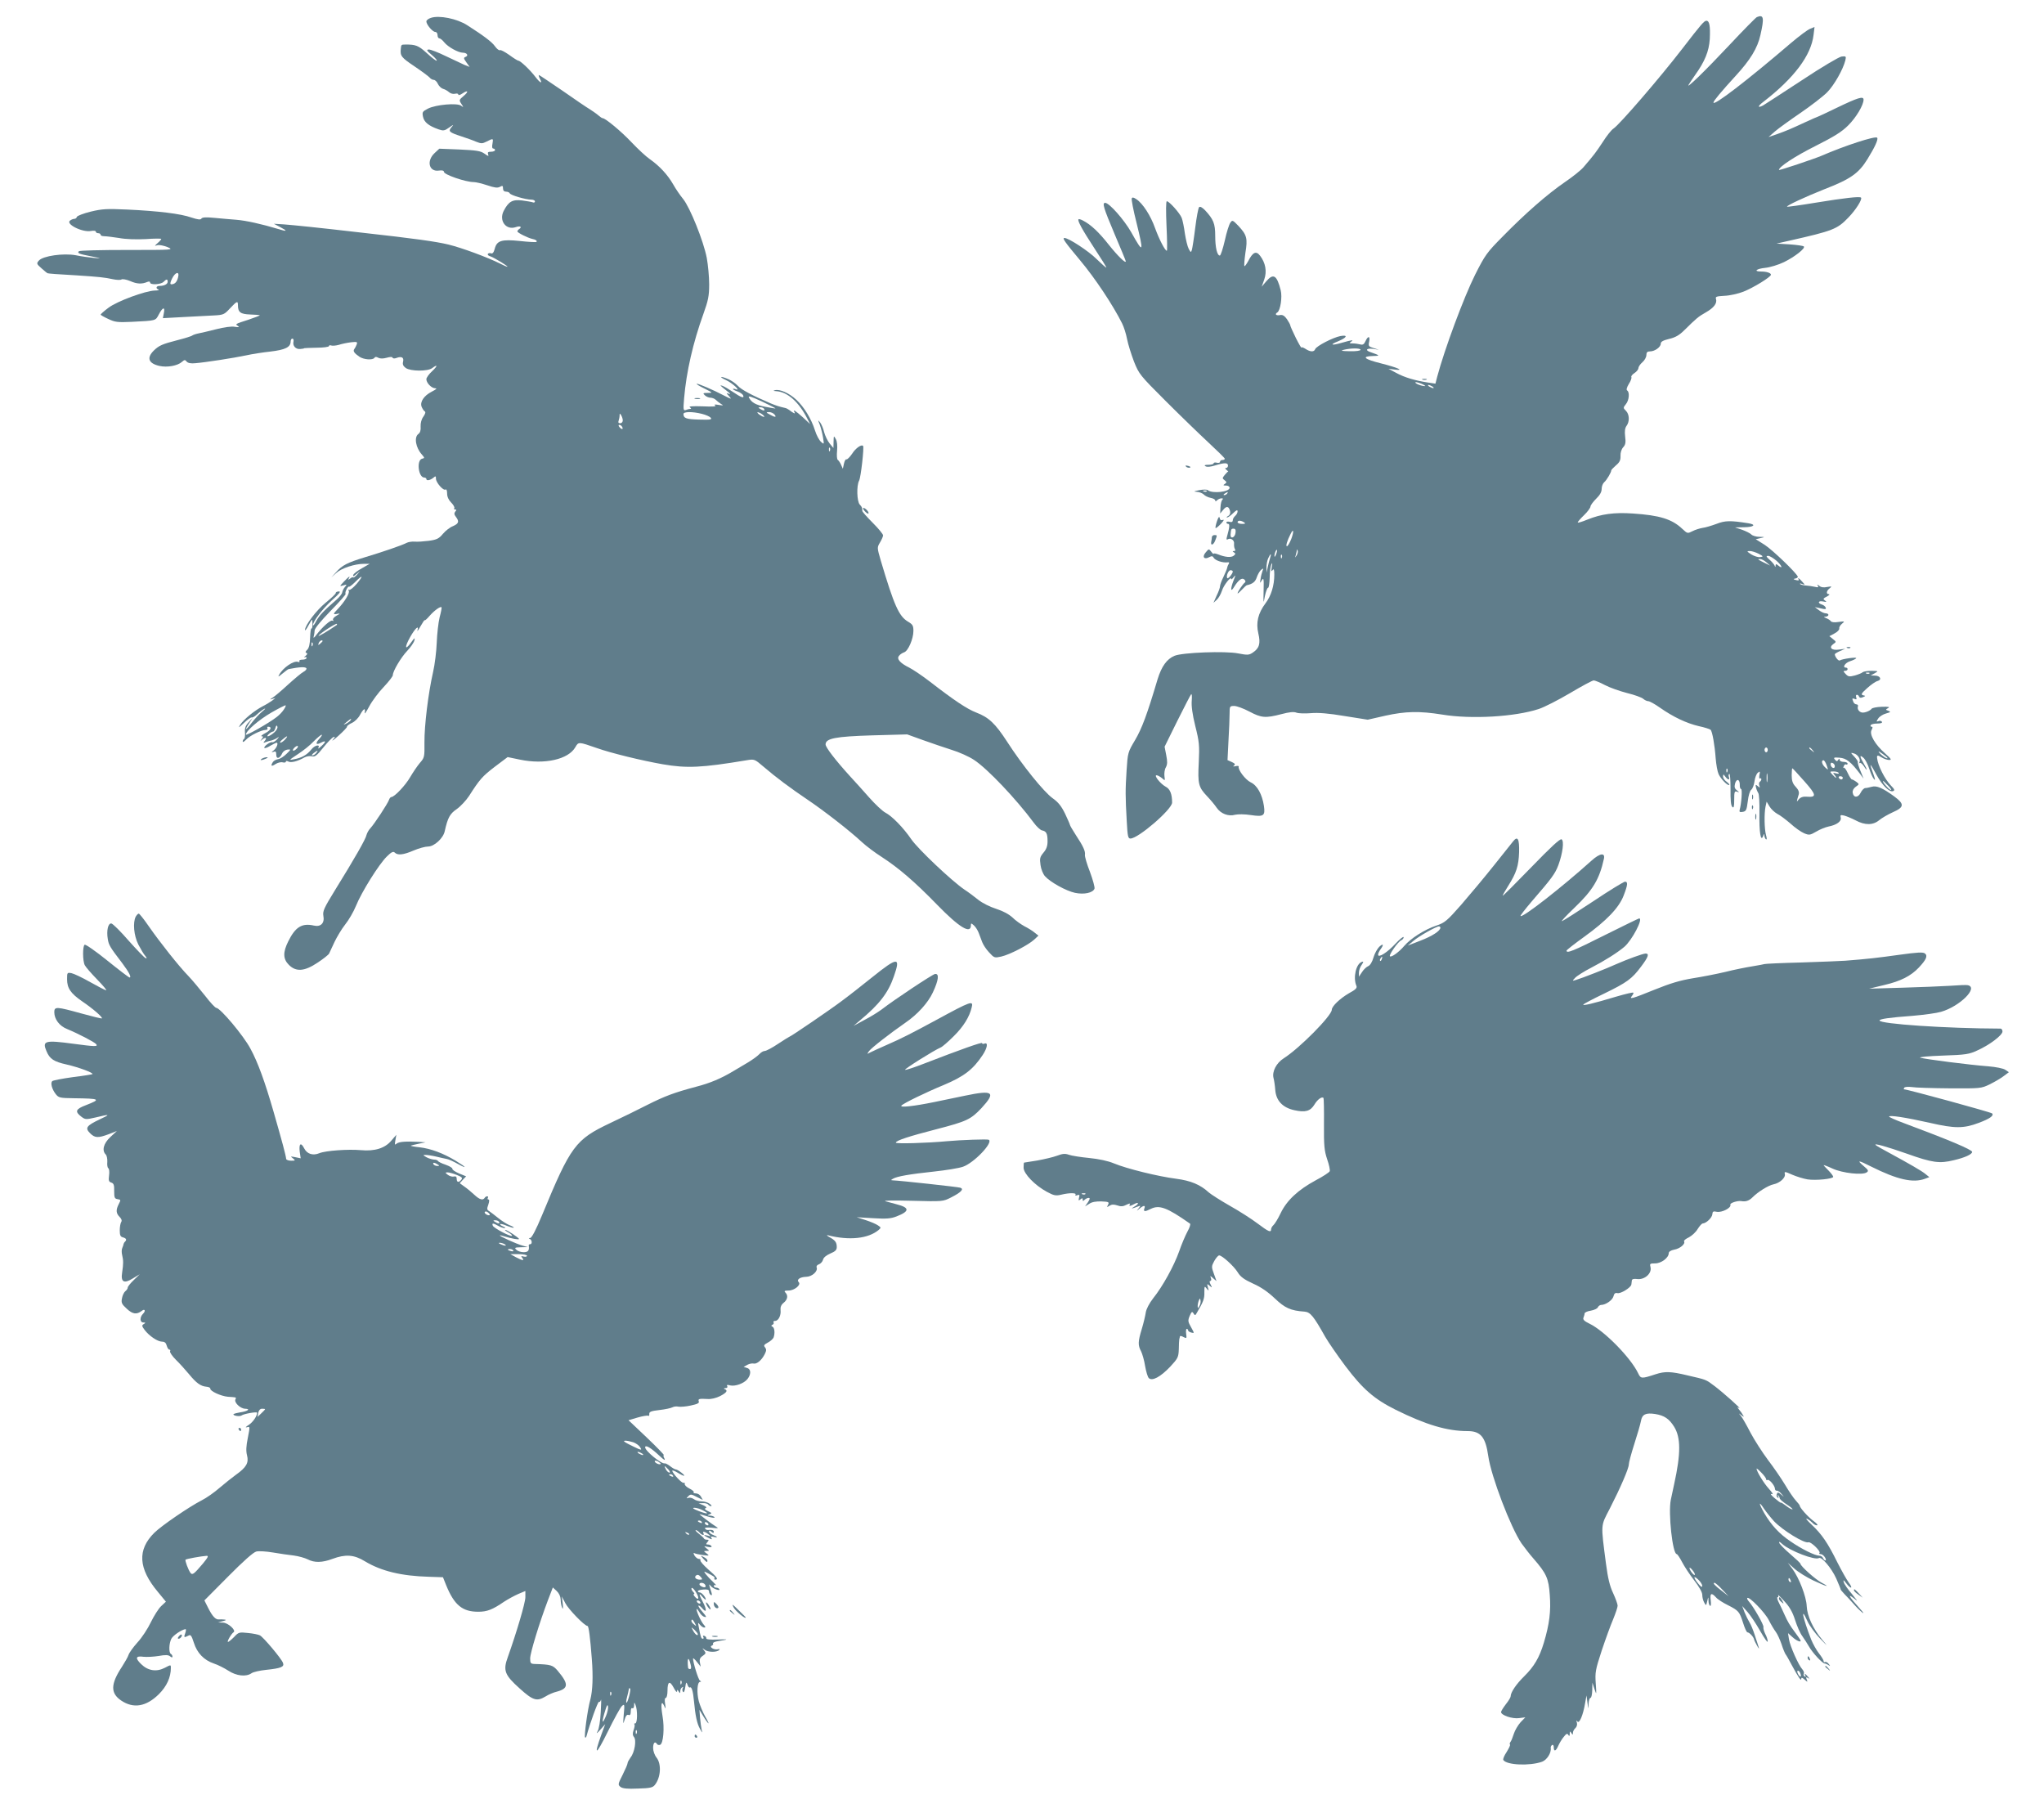 <?xml version="1.0" standalone="no"?>
<!DOCTYPE svg PUBLIC "-//W3C//DTD SVG 20010904//EN"
 "http://www.w3.org/TR/2001/REC-SVG-20010904/DTD/svg10.dtd">
<svg version="1.0" xmlns="http://www.w3.org/2000/svg"
 width="1280pt" height="1135pt" viewBox="0 0 1280 1135"
 preserveAspectRatio="xMidYMid meet">
<g transform="translate(0,1135) scale(0.1,-0.1)"
fill="#607d8b" stroke="none">
<path d="M2698 11238 c-16 -5 -28 -15 -28 -22 0 -20 39 -66 56 -66 8 0 14 -9
14 -20 0 -11 5 -20 11 -20 6 0 20 -11 31 -25 23 -29 88 -65 117 -65 25 0 37
-18 17 -26 -14 -5 -13 -10 5 -35 l20 -28 -33 13 c-18 8 -71 33 -117 55 -47 23
-94 41 -105 41 -18 -1 -14 -7 19 -35 22 -19 35 -35 29 -35 -6 0 -34 22 -63 49
-51 46 -68 53 -135 52 -22 0 -24 -1 -26 -26 -5 -45 3 -55 85 -110 46 -31 89
-63 96 -71 6 -8 18 -14 25 -14 8 0 20 -11 26 -25 6 -13 20 -27 32 -31 12 -3
29 -13 38 -21 10 -9 26 -13 38 -10 11 3 20 1 20 -5 0 -6 12 -3 26 7 36 24 41
12 6 -17 -27 -23 -28 -25 -13 -48 15 -23 15 -24 -1 -12 -24 19 -159 7 -208
-18 -35 -18 -37 -22 -31 -51 7 -34 35 -57 98 -79 29 -10 37 -9 65 11 30 21 31
21 15 2 -22 -25 -14 -32 63 -57 30 -10 71 -24 91 -33 33 -13 39 -13 67 1 41
21 42 21 36 -14 -4 -19 -2 -30 5 -30 6 0 11 -4 11 -10 0 -5 -11 -10 -25 -10
-19 0 -23 -4 -18 -17 5 -13 1 -12 -23 5 -24 17 -49 21 -156 26 l-127 5 -30
-28 c-52 -49 -34 -118 27 -109 21 3 32 0 32 -8 0 -17 135 -64 187 -64 13 0 51
-9 84 -20 45 -15 64 -18 79 -10 17 9 20 8 20 -10 0 -13 7 -20 19 -20 11 0 21
-5 23 -10 4 -12 100 -40 136 -40 12 0 22 -5 22 -11 0 -6 -6 -9 -13 -6 -8 3
-38 8 -68 12 -60 7 -84 -6 -115 -66 -31 -61 15 -122 76 -101 28 10 42 1 20
-13 -5 -3 -10 -10 -10 -14 0 -8 66 -41 94 -47 21 -4 32 -12 25 -19 -3 -2 -49
0 -102 6 -116 12 -146 3 -159 -49 -6 -23 -14 -32 -23 -28 -8 3 -17 1 -20 -4
-3 -5 4 -12 16 -15 24 -8 117 -65 106 -65 -4 0 -25 9 -46 20 -76 38 -237 98
-323 119 -80 19 -207 37 -548 75 -276 32 -417 46 -480 51 l-65 4 38 -20 c50
-26 47 -31 -10 -13 -103 31 -201 53 -263 58 -36 3 -98 8 -138 12 -52 5 -76 4
-81 -5 -5 -8 -22 -6 -62 7 -67 24 -209 41 -402 50 -130 6 -158 4 -229 -13 -45
-11 -83 -26 -86 -32 -2 -7 -9 -13 -15 -13 -7 0 -19 -4 -27 -10 -34 -21 75 -77
131 -66 16 3 29 1 29 -4 0 -6 7 -10 15 -10 8 0 15 -4 15 -10 0 -5 10 -9 23 -9
12 0 54 -5 92 -11 42 -8 108 -10 168 -7 53 4 97 4 97 1 0 -3 -10 -15 -22 -25
-22 -20 -22 -20 -2 -14 12 3 40 -3 63 -12 41 -18 37 -18 -253 -18 -162 0 -298
-3 -302 -8 -12 -12 0 -17 77 -32 67 -13 68 -14 19 -10 -30 3 -83 10 -116 17
-77 14 -204 -4 -230 -33 -16 -18 -16 -21 16 -49 19 -17 36 -31 39 -31 8 -2 54
-6 181 -13 138 -9 177 -13 226 -24 23 -5 48 -6 54 -2 7 5 32 0 56 -10 41 -18
72 -20 107 -5 10 4 17 3 17 -4 0 -16 66 -13 84 4 18 19 26 19 26 1 0 -15 -21
-26 -51 -26 -21 0 -26 -16 -6 -23 6 -3 -4 -6 -24 -6 -60 -2 -236 -67 -290
-108 -27 -20 -49 -40 -49 -43 1 -3 22 -15 48 -27 42 -20 58 -22 147 -18 156 8
148 6 170 47 24 46 40 49 31 7 l-6 -31 128 7 c70 4 156 8 191 10 60 3 66 6
101 44 44 47 50 49 50 20 0 -44 16 -56 77 -58 31 -1 58 -3 60 -5 2 -1 -30 -14
-69 -27 -88 -28 -86 -28 -68 -40 11 -8 6 -9 -20 -5 -21 4 -67 -3 -115 -15 -44
-11 -93 -23 -110 -26 -16 -3 -34 -9 -40 -13 -5 -5 -48 -18 -95 -30 -93 -24
-114 -33 -146 -64 -47 -46 -35 -81 34 -97 49 -11 114 1 141 25 16 14 20 15 30
2 8 -9 26 -13 54 -10 63 5 243 33 318 49 36 8 105 19 153 24 92 11 126 27 126
63 0 10 5 18 11 18 6 0 9 -8 7 -18 -7 -27 14 -50 42 -47 14 1 25 3 25 5 0 1
35 2 78 3 42 0 77 5 77 10 0 5 6 7 14 4 8 -3 30 -1 48 4 18 6 52 13 76 16 38
4 41 3 36 -13 -4 -11 -11 -24 -15 -29 -10 -13 -1 -26 31 -48 27 -19 85 -23 95
-7 4 7 12 7 24 0 12 -6 30 -6 52 0 22 6 35 7 37 1 2 -6 13 -7 25 -2 32 12 48
3 41 -24 -4 -17 1 -27 17 -39 30 -21 137 -22 165 -1 36 27 36 15 0 -19 -20
-18 -36 -41 -36 -50 0 -23 31 -56 55 -57 14 0 8 -6 -21 -21 -49 -25 -75 -64
-64 -94 5 -12 13 -25 19 -29 8 -4 5 -15 -8 -34 -12 -16 -18 -40 -17 -61 2 -24
-3 -39 -14 -47 -28 -20 -17 -86 22 -129 18 -21 18 -22 1 -26 -36 -9 -23 -118
14 -118 7 0 13 -4 13 -9 0 -13 25 -8 44 8 14 12 16 11 16 -6 0 -24 46 -77 60
-68 6 4 10 -7 10 -25 0 -20 9 -40 25 -56 14 -14 23 -30 20 -35 -4 -5 -1 -9 6
-9 8 0 9 -4 0 -13 -8 -10 -7 -19 4 -33 22 -29 18 -42 -18 -58 -19 -7 -47 -29
-63 -48 -25 -30 -38 -37 -89 -44 -33 -4 -73 -7 -89 -5 -16 1 -39 -2 -50 -8
-28 -15 -151 -57 -261 -90 -111 -34 -142 -50 -180 -93 l-30 -33 31 28 c33 30
116 57 174 57 l35 0 -49 -28 c-27 -15 -52 -34 -54 -42 -4 -11 2 -10 19 5 l24
20 -19 -23 c-11 -12 -21 -20 -24 -17 -3 3 -12 -1 -20 -8 -13 -9 -14 -9 -8 1
12 21 1 13 -30 -19 -29 -31 -29 -31 -4 -24 23 7 24 6 10 -10 -8 -9 -15 -24
-17 -34 -1 -9 -17 -29 -35 -45 -81 -70 -110 -101 -128 -135 -10 -20 -19 -31
-20 -25 -1 23 60 102 119 156 46 41 58 56 43 55 -11 0 -20 -5 -19 -9 1 -5 -27
-32 -63 -61 -59 -48 -131 -143 -130 -172 1 -5 10 7 21 28 11 20 21 37 23 37 1
0 3 -13 3 -30 0 -16 -3 -27 -7 -25 -3 2 -7 -23 -8 -56 -1 -41 -7 -66 -18 -77
-12 -11 -13 -17 -5 -20 8 -3 6 -9 -6 -19 -10 -8 -12 -12 -5 -8 6 3 12 1 12 -4
0 -6 -12 -11 -26 -11 -14 0 -22 -4 -19 -10 3 -5 0 -7 -9 -4 -26 10 -95 -37
-118 -81 -9 -15 -4 -13 21 8 18 15 36 28 39 28 71 14 107 15 111 4 2 -5 -6
-15 -18 -21 -12 -6 -55 -42 -97 -80 -41 -38 -85 -75 -97 -82 -19 -12 -19 -13
-2 -8 l20 6 -20 -16 c-11 -8 -38 -25 -60 -36 -52 -27 -119 -82 -141 -116 -13
-22 -9 -19 23 11 22 21 44 37 49 35 5 -2 21 7 34 20 14 13 34 28 45 34 11 5 5
-2 -13 -17 -18 -15 -48 -47 -67 -72 -38 -50 -47 -50 -14 0 l21 32 -25 -27
c-19 -20 -25 -36 -23 -63 2 -19 -1 -38 -5 -41 -5 -3 -9 -10 -9 -16 0 -7 10 -1
21 11 24 26 94 60 122 61 10 0 15 5 12 10 -3 6 -2 10 4 10 26 0 18 -21 -16
-39 -21 -11 -32 -20 -24 -21 11 0 11 -3 0 -17 -11 -15 -11 -16 1 -5 21 18 35
15 19 -5 -12 -15 -12 -16 6 -9 11 4 28 9 39 11 10 3 25 10 35 17 10 8 9 5 -3
-10 -11 -12 -25 -21 -31 -19 -12 5 -57 -28 -49 -36 3 -3 20 3 37 14 18 10 35
19 39 19 13 0 1 -33 -18 -48 -16 -12 -16 -14 -1 -9 13 5 17 1 17 -18 0 -30 22
-25 37 8 6 13 21 23 34 24 22 2 22 1 -7 -27 -16 -16 -39 -31 -52 -33 -13 -2
-28 -10 -33 -18 -16 -25 -10 -30 16 -13 14 9 34 14 45 11 11 -3 20 -1 20 4 0
6 6 6 16 1 16 -9 57 1 101 26 13 7 33 10 46 7 19 -5 31 4 71 54 26 33 55 62
64 66 12 5 12 1 -4 -17 -10 -12 6 -1 36 26 30 27 54 52 53 56 -1 5 12 15 31
24 18 8 41 31 51 51 22 40 35 46 29 13 -3 -13 10 5 28 39 18 34 59 89 91 122
31 33 57 66 57 74 0 25 51 111 90 152 21 22 41 51 45 65 5 20 1 18 -21 -13
-39 -54 -42 -30 -4 37 31 54 55 75 44 39 -3 -10 6 2 20 27 14 25 25 41 26 37
0 -4 14 8 31 28 30 34 67 60 74 53 2 -2 -3 -30 -12 -63 -8 -33 -16 -104 -18
-158 -2 -54 -12 -137 -23 -185 -30 -131 -55 -335 -54 -441 1 -91 0 -95 -29
-128 -16 -19 -43 -59 -60 -88 -29 -51 -99 -125 -118 -125 -5 0 -12 -8 -15 -18
-8 -23 -91 -150 -117 -178 -11 -11 -21 -31 -24 -42 -4 -24 -75 -148 -197 -345
-69 -112 -78 -132 -73 -161 9 -45 -16 -71 -59 -61 -75 17 -116 -8 -161 -99
-34 -68 -33 -110 4 -147 45 -45 98 -41 180 14 35 23 68 49 72 57 4 8 19 41 34
73 15 31 44 80 66 108 22 27 53 80 68 117 35 87 144 261 193 309 29 29 41 34
50 25 18 -18 53 -15 118 13 33 14 73 25 91 25 38 0 95 52 104 96 19 85 32 109
76 139 24 17 58 54 76 81 67 105 84 124 161 183 l81 61 77 -16 c154 -32 303 1
347 78 20 35 20 34 136 -6 87 -31 280 -78 411 -101 152 -26 243 -22 525 25 49
8 50 8 105 -39 79 -68 172 -137 276 -207 104 -70 265 -195 340 -265 28 -26 84
-68 125 -94 105 -68 206 -154 347 -299 139 -143 212 -187 212 -129 0 14 2 14
19 -1 11 -10 24 -31 30 -47 6 -16 16 -42 22 -58 6 -16 25 -45 43 -64 32 -35
34 -35 76 -26 53 12 169 72 206 106 l27 25 -24 19 c-13 11 -42 29 -64 40 -22
12 -56 36 -75 55 -23 21 -59 40 -102 54 -38 12 -86 36 -110 55 -24 19 -63 49
-88 65 -81 55 -291 254 -333 315 -50 73 -121 146 -164 168 -17 9 -62 51 -100
94 -37 42 -91 102 -119 132 -92 101 -154 182 -154 200 0 38 61 50 293 57 l218
6 97 -35 c53 -19 135 -47 182 -62 46 -14 109 -42 140 -63 83 -54 264 -245 373
-392 18 -25 42 -47 52 -49 27 -5 35 -19 35 -68 0 -30 -7 -50 -26 -72 -22 -27
-24 -36 -18 -77 3 -25 16 -57 28 -70 33 -37 132 -92 188 -104 57 -12 112 0
122 26 3 8 -10 55 -28 104 -19 48 -33 96 -32 107 4 23 -10 54 -57 125 -20 31
-37 60 -37 64 0 3 -14 35 -30 69 -23 47 -42 72 -79 98 -55 40 -188 204 -284
353 -74 114 -115 153 -194 183 -57 22 -138 76 -288 192 -49 38 -109 78 -131
89 -57 28 -81 55 -64 74 6 9 21 18 32 22 25 8 58 84 58 134 0 33 -5 41 -34 58
-57 34 -87 102 -170 381 -24 83 -24 83 -5 115 10 17 19 37 19 44 0 8 -29 43
-65 79 -36 36 -65 69 -65 74 0 20 -2 25 -16 40 -18 20 -21 118 -4 150 11 20
32 209 25 217 -10 12 -47 -14 -69 -49 -15 -22 -31 -37 -35 -35 -5 3 -12 -9
-16 -27 l-7 -32 -11 25 c-6 14 -16 28 -21 31 -5 4 -7 29 -4 57 3 31 0 59 -8
73 -13 23 -13 22 -14 -16 l-1 -40 -24 29 c-13 16 -28 48 -34 70 -5 23 -17 50
-25 61 -15 18 -15 17 -2 -15 7 -19 16 -55 20 -79 7 -44 7 -45 -13 -27 -11 10
-28 41 -37 70 -24 76 -69 148 -117 193 -45 42 -104 68 -134 60 -13 -3 -10 -5
7 -6 71 -4 142 -67 195 -171 l18 -35 -46 43 c-46 41 -65 53 -51 30 7 -12 -8
-5 -35 16 -7 5 -18 11 -25 12 -35 8 -55 14 -91 29 -114 49 -183 85 -205 110
-14 15 -40 33 -59 41 -49 21 -63 17 -16 -5 42 -19 97 -71 63 -58 -10 4 -18 4
-18 1 0 -3 13 -10 29 -15 16 -6 32 -17 35 -25 8 -20 -13 -13 -64 22 -25 17
-54 34 -65 38 -22 8 -17 3 30 -34 18 -14 22 -20 11 -16 -20 7 -20 7 0 -15 18
-20 16 -20 -31 4 -68 36 -167 78 -172 74 -2 -3 20 -16 49 -30 52 -26 53 -27
20 -27 -30 0 -32 -2 -18 -15 8 -8 24 -15 35 -15 11 0 26 -6 33 -13 7 -7 22
-19 33 -26 18 -10 16 -11 -15 -6 -24 4 -31 3 -21 -4 10 -6 -17 -8 -80 -5 -62
2 -89 0 -79 -6 9 -6 10 -10 3 -10 -6 0 -19 -3 -28 -7 -16 -5 -17 1 -11 73 14
166 56 349 121 529 30 84 36 112 36 185 0 47 -7 121 -15 165 -20 105 -105 316
-148 369 -19 23 -47 64 -62 91 -35 61 -86 116 -146 158 -25 17 -76 65 -115
106 -64 68 -164 151 -181 151 -4 0 -16 8 -26 17 -11 10 -35 26 -53 38 -19 11
-97 64 -174 118 -78 53 -143 97 -146 97 -3 0 -1 -9 5 -21 20 -36 4 -31 -26 8
-33 44 -95 103 -108 103 -4 0 -30 16 -57 36 -27 19 -53 33 -58 30 -5 -4 -20 8
-32 25 -18 26 -71 66 -173 131 -63 41 -176 64 -228 46z m-1583 -1625 c-7 -29
-21 -43 -42 -43 -9 0 -8 10 4 35 21 43 49 49 38 8z m3741 -820 c-1 -1 -29 3
-63 10 -61 12 -87 27 -103 58 -7 13 13 7 80 -24 49 -23 88 -43 86 -44z m-71
-3 c8 -13 -5 -13 -25 0 -13 8 -13 10 2 10 9 0 20 -4 23 -10z m-390 -31 c25 -6
50 -17 56 -25 9 -11 -3 -13 -72 -11 -81 2 -99 8 -99 35 0 15 56 16 115 1z
m379 -4 c11 -8 15 -15 10 -15 -6 0 -19 7 -30 15 -10 8 -14 14 -9 14 6 0 19 -6
29 -14z m76 0 c16 -19 3 -19 -30 0 -24 13 -24 14 -4 15 12 0 27 -7 34 -15z
m-950 -37 c0 -10 -7 -18 -16 -18 -11 0 -14 5 -10 16 3 9 6 23 6 32 0 15 2 15
10 2 5 -8 10 -23 10 -32z m-5 -39 c11 -17 -1 -21 -15 -4 -8 9 -8 15 -2 15 6 0
14 -5 17 -11z m1302 -151 c-3 -8 -6 -5 -6 6 -1 11 2 17 5 13 3 -3 4 -12 1 -19z
m-2963 -833 c-21 -24 -42 -41 -47 -38 -6 4 -7 1 -3 -6 8 -13 -25 -68 -68 -113
-32 -33 -32 -37 -3 -31 19 3 18 2 -6 -12 -16 -9 -25 -21 -21 -27 4 -6 3 -8 -4
-4 -11 7 -62 -38 -101 -89 -12 -17 -20 -22 -17 -12 3 10 6 28 6 39 0 13 39 60
100 123 55 56 98 104 94 107 -3 4 0 16 6 28 6 12 14 20 16 17 3 -2 20 11 38
29 48 48 54 42 10 -11z m-125 -258 c-57 -39 -119 -76 -114 -67 9 15 109 79
114 74 2 -2 2 -5 0 -7z m-89 -101 c0 -2 -7 -9 -15 -16 -13 -11 -14 -10 -9 4 5
14 24 23 24 12z m-63 -28 c-3 -8 -6 -5 -6 6 -1 11 2 17 5 13 3 -3 4 -12 1 -19z
m-180 -401 c-9 -14 -28 -34 -44 -46 -47 -37 -193 -120 -193 -110 0 23 82 93
160 138 47 27 87 47 89 45 2 -2 -3 -14 -12 -27z m418 -67 c-3 -5 -16 -15 -28
-21 -19 -9 -19 -8 3 10 28 23 34 26 25 11z m-479 -77 c-15 -13 -32 -23 -39
-23 -12 1 21 30 34 30 4 0 10 10 14 23 4 16 8 18 12 8 3 -9 -5 -24 -21 -38z
m284 -38 c-27 -29 -22 -42 10 -25 32 17 34 7 3 -21 -14 -13 -23 -19 -20 -13
15 26 -21 20 -43 -8 -27 -34 -60 -53 -110 -62 -33 -7 -31 -5 25 32 34 22 79
58 100 81 22 22 44 40 49 41 5 0 -1 -11 -14 -25z m-215 -5 c-10 -11 -23 -20
-29 -20 -6 1 0 10 13 20 30 26 39 26 16 0z m75 -55 c-7 -8 -17 -15 -22 -15 -6
0 -5 7 2 15 7 8 17 15 22 15 6 0 5 -7 -2 -15z m120 -30 c-7 -8 -18 -15 -24
-15 -6 0 -2 7 8 15 25 19 32 19 16 0z"/>
<path d="M11002 11243 c-6 -2 -85 -82 -173 -176 -153 -163 -274 -280 -254
-247 4 8 23 35 40 60 61 85 87 149 92 225 4 82 -2 115 -21 115 -14 0 -30 -18
-151 -175 -141 -183 -393 -475 -431 -500 -13 -8 -43 -46 -67 -84 -43 -65 -54
-80 -121 -158 -16 -19 -69 -61 -119 -95 -106 -73 -243 -192 -387 -339 -99
-100 -110 -115 -173 -240 -70 -140 -191 -465 -237 -638 l-11 -43 -47 7 c-79
12 -147 32 -198 60 l-49 26 40 -5 c63 -8 19 12 -87 39 -105 26 -125 44 -51 46
48 1 46 3 -14 24 -37 12 -26 26 15 21 l37 -6 -34 11 c-30 9 -33 13 -27 40 7
36 -7 38 -23 3 -9 -20 -17 -25 -34 -20 -12 3 -33 6 -47 6 -20 0 -22 2 -10 10
21 14 6 12 -57 -6 -65 -19 -80 -13 -24 9 56 23 65 42 15 33 -47 -9 -151 -63
-158 -82 -7 -19 -31 -18 -61 2 -14 9 -25 12 -25 8 0 -5 -16 22 -35 60 -19 39
-35 74 -35 79 0 5 -10 22 -21 39 -16 22 -28 29 -45 25 -23 -4 -33 6 -15 17 19
12 32 96 21 139 -24 95 -46 108 -91 55 l-28 -33 16 45 c18 51 8 105 -27 150
-24 31 -45 21 -73 -34 -11 -20 -22 -35 -24 -32 -3 3 0 40 6 83 15 91 9 112
-44 169 -35 36 -38 38 -50 20 -8 -10 -24 -61 -35 -112 -12 -52 -26 -94 -31
-94 -17 0 -29 50 -29 123 0 77 -11 104 -64 161 -18 18 -31 25 -37 19 -5 -5
-16 -63 -24 -128 -8 -66 -18 -128 -21 -139 -6 -18 -7 -18 -20 6 -8 15 -18 58
-24 96 -5 38 -14 83 -20 98 -12 30 -78 104 -93 104 -6 0 -6 -63 -2 -155 4 -85
5 -155 2 -155 -11 0 -47 69 -73 140 -28 80 -78 157 -118 183 -18 12 -25 13
-29 4 -2 -7 10 -73 29 -147 48 -195 45 -202 -32 -64 -45 79 -138 184 -163 184
-20 0 -11 -30 59 -196 39 -91 70 -167 70 -170 0 -16 -50 33 -106 103 -62 79
-113 127 -162 152 -13 7 -26 11 -28 8 -8 -8 22 -63 99 -181 43 -65 77 -120 75
-121 -2 -2 -30 23 -63 55 -48 48 -173 130 -199 130 -16 0 2 -25 98 -140 93
-111 205 -279 263 -395 11 -22 25 -66 31 -98 6 -32 26 -95 43 -140 32 -80 37
-86 198 -247 91 -91 212 -208 268 -260 56 -52 103 -98 103 -102 0 -5 -7 -8
-15 -8 -8 0 -15 -5 -15 -11 0 -6 -9 -9 -20 -6 -11 3 -20 1 -20 -4 0 -5 -15 -9
-32 -9 -23 0 -29 -3 -19 -9 9 -6 32 -4 60 5 59 18 81 18 81 -1 0 -8 -5 -15
-12 -15 -8 0 -7 -4 3 -12 8 -7 13 -12 10 -11 -2 1 -11 -8 -21 -20 -16 -20 -17
-22 -1 -34 14 -11 14 -14 1 -23 -12 -8 -11 -10 8 -10 12 0 22 -6 22 -14 0 -26
-108 -38 -136 -15 -6 5 -29 5 -55 0 -33 -7 -37 -9 -16 -10 16 -1 35 -8 44 -16
8 -9 28 -19 44 -22 16 -3 29 -10 29 -16 0 -7 4 -7 12 1 7 7 19 12 28 12 9 0
11 -3 5 -8 -5 -4 -11 -25 -12 -47 l-2 -40 19 23 c21 26 35 23 43 -8 3 -12 -1
-24 -11 -30 -10 -5 -13 -10 -8 -10 6 0 23 12 38 27 21 20 28 23 28 11 0 -9 -7
-21 -15 -28 -8 -7 -15 -19 -15 -27 0 -10 -7 -14 -20 -10 -11 3 -20 1 -20 -4 0
-5 5 -9 11 -9 11 0 9 -21 -7 -79 -5 -16 -4 -22 4 -18 18 12 43 -5 40 -27 -1
-11 1 -27 5 -33 5 -8 3 -13 -5 -13 -11 0 -11 -2 0 -9 10 -6 10 -10 -2 -20 -16
-13 -53 -10 -98 8 -16 6 -28 8 -28 4 0 -4 -7 2 -15 13 -15 19 -15 19 -35 -5
-24 -28 -9 -47 23 -29 15 8 22 7 28 -5 10 -16 54 -31 83 -28 13 2 16 -1 10
-11 -5 -7 -9 -19 -10 -26 -1 -6 -12 -31 -23 -55 -12 -24 -21 -50 -21 -58 0 -8
-9 -34 -21 -58 l-20 -45 21 19 c11 10 25 35 32 56 10 34 58 95 58 74 0 -5 7 0
15 11 14 17 14 15 0 -20 -21 -54 -19 -78 3 -41 28 45 50 61 65 46 8 -8 8 -14
2 -19 -12 -8 -45 -58 -45 -67 0 -3 12 7 26 22 14 15 29 29 32 29 36 8 53 21
62 49 6 18 18 39 27 47 15 11 16 11 9 -7 -4 -11 -10 -33 -12 -50 -5 -29 -5
-29 8 -8 11 19 13 10 11 -65 -2 -84 -1 -85 8 -34 6 28 15 52 20 52 5 0 9 28
10 63 0 34 5 71 10 82 7 15 8 11 3 -15 -4 -26 -3 -31 5 -20 8 11 11 5 11 -28
0 -68 -20 -133 -55 -179 -47 -63 -61 -121 -45 -189 15 -63 6 -93 -35 -120 -24
-16 -33 -16 -91 -5 -79 16 -350 6 -399 -15 -48 -20 -81 -66 -106 -147 -66
-222 -98 -307 -140 -379 -46 -77 -47 -81 -54 -191 -8 -124 -8 -162 1 -319 5
-94 8 -108 23 -108 49 0 261 183 261 225 0 54 -13 86 -41 100 -33 18 -77 74
-55 71 8 -1 23 -10 34 -19 18 -16 18 -16 14 14 -2 17 1 42 9 55 10 19 10 36 2
77 l-10 52 79 160 c44 88 83 164 87 168 5 5 6 -13 4 -40 -3 -32 4 -85 22 -158
25 -99 27 -122 22 -228 -7 -135 -2 -155 52 -212 21 -22 48 -54 60 -72 26 -38
74 -56 116 -44 18 4 59 4 98 -2 80 -12 91 -5 82 57 -11 73 -42 129 -83 148
-33 16 -81 79 -75 99 1 4 -8 5 -20 2 -15 -3 -18 -2 -9 4 9 7 6 13 -14 22 l-27
12 6 121 c4 67 7 143 7 170 0 46 1 48 29 48 16 0 59 -16 95 -35 75 -40 101
-42 201 -16 49 13 77 16 94 9 14 -5 54 -6 90 -3 46 4 110 -1 211 -18 l145 -23
110 25 c127 28 213 30 357 7 182 -30 455 -14 604 35 34 11 122 56 195 99 74
44 141 80 149 80 8 0 40 -13 70 -29 30 -16 93 -38 139 -50 46 -11 92 -28 101
-36 9 -8 23 -15 32 -15 8 0 41 -18 72 -40 84 -59 167 -98 243 -116 38 -8 71
-19 75 -23 11 -10 26 -96 32 -179 3 -38 11 -83 18 -98 13 -30 59 -77 67 -68 3
2 -5 11 -17 20 -12 8 -22 23 -22 32 1 16 2 16 14 0 16 -22 30 -24 23 -3 -4 8
-2 17 2 20 5 3 8 -40 8 -95 -1 -67 2 -103 11 -112 9 -9 12 0 12 45 0 49 2 56
18 50 15 -5 15 -4 -1 9 -14 10 -17 21 -12 41 9 34 30 30 30 -6 -1 -15 3 -27 8
-27 9 0 2 -93 -9 -131 -3 -13 1 -15 20 -12 21 4 24 12 31 66 4 36 13 65 21 72
9 6 18 30 21 53 3 23 12 47 21 54 13 11 15 9 10 -14 -3 -15 -1 -25 3 -22 5 3
9 1 9 -5 0 -5 -4 -12 -10 -16 -5 -3 -6 -13 -3 -23 6 -15 4 -15 -9 -4 -14 12
-16 10 -11 -10 3 -13 10 -28 14 -34 5 -6 8 -62 7 -125 -2 -119 8 -183 23 -144
6 16 8 17 8 3 1 -9 5 -19 10 -23 6 -3 6 7 0 27 -10 38 -12 131 -3 177 l7 32
18 -30 c10 -17 32 -37 48 -46 17 -8 54 -36 83 -61 28 -26 67 -53 86 -61 31
-13 37 -12 75 10 23 14 58 28 77 32 52 10 83 33 77 56 -4 16 -1 18 21 13 15
-4 47 -17 72 -30 59 -32 110 -31 148 1 17 14 55 36 86 50 71 31 73 51 9 98
-74 54 -111 70 -142 61 -14 -4 -33 -8 -41 -8 -8 -1 -21 -14 -28 -29 -16 -33
-45 -33 -50 0 -2 13 5 27 19 37 23 16 23 16 4 31 -11 8 -24 15 -28 15 -4 0
-16 18 -26 40 -10 22 -21 37 -25 33 -4 -4 -4 0 0 10 3 9 10 14 15 11 5 -3 9 0
9 5 0 6 -11 11 -25 11 -14 0 -25 6 -25 13 0 9 -2 9 -9 -1 -6 -10 -10 -10 -20
2 -11 13 -7 15 29 12 42 -3 71 -26 128 -101 l22 -30 -14 35 c-18 42 -24 63
-22 72 0 3 -10 18 -23 32 -23 24 -23 25 -2 19 25 -6 45 -38 35 -56 -4 -6 -3
-9 1 -4 5 4 17 -5 27 -20 24 -38 23 -22 -2 19 -25 42 -26 56 0 33 10 -9 27
-40 36 -69 9 -28 22 -57 30 -65 9 -10 6 4 -6 37 -11 29 -18 52 -16 52 3 0 19
-27 37 -61 36 -66 81 -111 104 -102 12 4 9 12 -14 35 -37 38 -82 126 -86 171
-3 20 4 21 30 4 11 -7 30 -14 43 -15 20 -1 17 5 -22 40 -63 55 -101 120 -86
147 8 15 8 21 0 21 -6 0 -8 5 -5 10 3 6 22 10 41 10 22 0 33 4 29 11 -4 6 -14
8 -22 4 -14 -5 -14 -3 -1 17 8 12 30 26 49 31 29 8 31 11 14 17 -18 6 -18 7
-1 17 13 7 3 9 -39 8 -32 -1 -60 -7 -64 -12 -9 -13 -43 -27 -61 -24 -19 4 -31
22 -25 39 2 6 -2 12 -9 12 -8 0 -17 7 -20 16 -9 22 -8 24 9 18 11 -5 13 -2 9
10 -3 9 -2 16 4 16 6 0 12 -5 14 -12 3 -7 11 -9 24 -3 18 8 18 8 1 12 -15 4
-11 12 25 44 24 22 53 42 65 45 30 8 18 34 -16 34 l-26 1 25 14 c24 14 24 14
-21 15 -25 0 -49 -4 -55 -9 -5 -5 -27 -14 -48 -20 -35 -9 -42 -8 -58 9 -16 17
-16 20 -3 20 8 0 15 5 15 10 0 6 -4 10 -10 10 -25 0 -6 30 25 40 19 6 37 15
39 19 6 9 -88 -4 -103 -14 -9 -5 -31 24 -31 39 0 3 15 12 33 20 l32 14 -39 -5
c-46 -7 -66 13 -35 35 19 13 19 14 -3 31 l-22 18 32 17 c18 9 31 23 30 31 -2
8 6 21 17 30 19 16 18 16 -22 11 -25 -4 -44 -2 -48 5 -4 6 -17 14 -29 19 -17
7 -17 9 -3 9 9 1 17 6 17 11 0 6 -8 10 -17 10 -10 0 -29 9 -43 20 l-25 19 37
-8 c29 -7 35 -6 31 5 -3 7 -13 16 -24 19 -30 10 -22 26 9 19 20 -4 23 -3 12 5
-16 11 -15 13 15 29 11 6 14 12 8 12 -19 0 -16 21 5 37 15 12 14 13 -16 8 -21
-5 -39 -2 -49 7 -13 10 -15 10 -9 0 6 -10 1 -11 -19 -6 -14 3 -39 7 -55 8 -16
1 -32 5 -37 9 -4 5 1 5 12 1 20 -7 20 -7 1 14 -19 22 -32 30 -22 13 4 -5 -4
-6 -16 -3 -19 5 -20 7 -5 10 10 2 17 7 15 12 -9 24 -157 166 -206 198 l-57 36
30 7 c30 7 29 7 -7 8 -20 0 -43 7 -50 14 -7 8 -34 21 -58 30 l-45 15 58 1 c62
1 77 17 25 25 -113 18 -145 17 -199 -4 -30 -11 -69 -23 -87 -25 -18 -3 -47
-12 -64 -21 -30 -15 -31 -15 -62 14 -65 62 -143 86 -311 97 -115 8 -198 -3
-284 -38 -34 -14 -61 -22 -61 -18 0 4 18 25 40 46 22 21 40 46 40 54 0 7 16
29 35 48 24 23 35 43 35 62 0 16 7 34 16 42 15 12 45 63 44 74 0 3 13 17 29
31 24 20 30 33 29 60 -1 20 6 42 17 54 14 15 17 30 12 67 -4 33 -1 54 9 67 20
27 18 72 -4 94 -18 18 -18 19 0 42 20 24 24 75 8 85 -7 4 -3 19 10 41 12 18
19 38 16 43 -3 5 5 16 19 25 14 9 25 23 25 31 0 8 11 25 25 37 14 12 25 32 25
45 0 17 6 23 23 23 30 0 67 27 67 48 0 13 15 21 52 30 39 9 64 23 96 55 78 77
87 84 134 111 51 29 72 57 64 84 -5 15 3 17 53 20 32 1 86 13 119 26 63 25
172 92 172 106 0 11 -27 20 -61 20 -50 0 -32 17 25 23 30 3 83 19 118 36 67
33 136 87 124 98 -4 4 -44 10 -89 13 l-82 5 80 18 c274 62 300 72 370 145 46
47 89 115 79 125 -9 8 -101 -2 -284 -32 -96 -16 -177 -27 -179 -25 -6 6 115
62 233 109 163 63 215 99 270 188 47 76 70 126 61 135 -12 12 -203 -50 -350
-114 -45 -19 -265 -93 -265 -88 0 20 103 87 229 150 119 60 165 89 205 129 50
50 96 127 96 161 0 24 -35 13 -168 -51 -62 -30 -115 -55 -117 -55 -2 0 -39
-16 -82 -36 -95 -44 -114 -52 -178 -75 l-50 -17 40 35 c22 19 94 71 160 116
66 45 141 103 167 129 45 46 100 144 114 200 6 26 4 27 -24 24 -17 -3 -124
-66 -249 -149 -121 -79 -230 -150 -242 -157 -36 -19 -35 -5 1 22 193 149 300
291 315 420 l6 49 -27 -11 c-15 -5 -68 -45 -119 -88 -277 -237 -487 -398 -487
-374 0 10 51 71 139 167 92 100 137 174 155 255 25 109 21 131 -22 113z
m-2482 -2083 c0 -6 -28 -10 -67 -9 -53 1 -61 3 -38 9 45 11 105 11 105 0z
m400 -222 c10 -6 6 -7 -15 -3 -16 4 -34 11 -40 17 -12 12 31 1 55 -14z m50 -8
c8 -5 11 -10 5 -10 -5 0 -17 5 -25 10 -8 5 -10 10 -5 10 6 0 17 -5 25 -10z
m-1413 -656 c-3 -3 -12 -4 -19 -1 -8 3 -5 6 6 6 11 1 17 -2 13 -5z m128 -14
c-3 -5 -12 -10 -18 -10 -7 0 -6 4 3 10 19 12 23 12 15 0z m105 -180 c12 -8 9
-10 -12 -10 -16 0 -28 5 -28 10 0 13 20 13 40 0z m-53 -67 c-4 -30 -33 -40
-31 -10 3 34 4 37 19 37 11 0 15 -8 12 -27z m349 -38 c-10 -25 -22 -45 -27
-45 -9 0 2 36 23 77 19 39 22 16 4 -32z m-95 -96 c-5 -13 -10 -19 -10 -12 -1
15 10 45 15 40 3 -2 0 -15 -5 -28z m129 -6 c-11 -17 -11 -17 -6 0 3 10 6 24 7
30 0 9 2 9 5 0 3 -7 0 -20 -6 -30z m2893 10 c30 -16 31 -18 9 -21 -12 -2 -37
6 -55 17 -29 19 -30 21 -9 21 13 0 37 -8 55 -17z m-3059 -25 c-4 -13 -11 -39
-15 -58 l-7 -35 -1 32 c0 18 4 44 11 58 14 31 22 33 12 3z m73 0 c-3 -8 -6 -5
-6 6 -1 11 2 17 5 13 3 -3 4 -12 1 -19z m3098 -19 c34 -30 43 -56 10 -29 -12
10 -15 10 -16 -1 0 -11 -2 -11 -6 0 -3 8 -18 25 -32 37 -21 19 -23 23 -9 24
10 0 33 -14 53 -31z m-64 -9 l24 -21 -35 17 c-43 21 -47 24 -28 24 9 0 26 -9
39 -20z m-3341 -58 c0 -13 -28 -47 -34 -42 -10 10 6 50 20 50 8 0 14 -4 14 -8z
m3987 -638 c-3 -3 -12 -4 -19 -1 -8 3 -5 6 6 6 11 1 17 -2 13 -5z m-637 -479
c0 -8 -4 -15 -10 -15 -5 0 -10 7 -10 15 0 8 5 15 10 15 6 0 10 -7 10 -15z
m281 -2 c13 -16 12 -17 -3 -4 -10 7 -18 15 -18 17 0 8 8 3 21 -13z m469 -49
c0 -9 -37 15 -51 33 -10 12 -5 11 19 -6 17 -12 32 -24 32 -27z m-381 -46 c11
-31 11 -31 -9 -13 -21 19 -27 45 -11 45 5 0 14 -14 20 -32z m51 -5 c0 -20 -23
-11 -26 9 -1 11 3 15 12 11 8 -3 14 -12 14 -20z m-673 -35 c-3 -8 -6 -5 -6 6
-1 11 2 17 5 13 3 -3 4 -12 1 -19z m482 -59 c77 -87 79 -102 14 -97 -22 2 -38
-4 -49 -17 -15 -20 -15 -18 0 31 4 14 -1 29 -19 48 -19 20 -25 38 -25 72 0 24
2 44 4 44 2 0 36 -37 75 -81z m-232 -1 c-2 -13 -4 -3 -4 22 0 25 2 35 4 23 2
-13 2 -33 0 -45z m447 53 c4 -5 -4 -7 -16 -3 -21 5 -22 4 -9 -11 19 -24 8 -21
-14 3 -18 20 -17 20 8 20 14 0 28 -4 31 -9z m26 -31 c0 -5 -4 -10 -9 -10 -6 0
-13 5 -16 10 -3 6 1 10 9 10 9 0 16 -4 16 -10z m286 -51 c17 -18 22 -28 12
-24 -14 6 -55 55 -45 55 2 0 16 -14 33 -31z"/>
<path d="M8908 8973 c6 -2 18 -2 25 0 6 3 1 5 -13 5 -14 0 -19 -2 -12 -5z"/>
<path d="M4353 8853 c9 -2 23 -2 30 0 6 3 -1 5 -18 5 -16 0 -22 -2 -12 -5z"/>
<path d="M7428 8428 c5 -5 16 -8 23 -6 8 3 3 7 -10 11 -17 4 -21 3 -13 -5z"/>
<path d="M5415 8150 c10 -11 20 -18 23 -15 7 6 -18 35 -31 35 -5 0 -2 -9 8
-20z"/>
<path d="M7621 8087 c-7 -21 -11 -40 -9 -43 3 -2 18 10 34 27 16 17 22 28 12
24 -11 -4 -18 -1 -20 12 -3 12 -8 6 -17 -20z"/>
<path d="M7589 7988 c0 -7 -2 -21 -4 -30 -5 -27 14 -21 25 8 13 33 13 34 -5
34 -8 0 -15 -6 -16 -12z"/>
<path d="M11568 7293 c7 -3 16 -2 19 1 4 3 -2 6 -13 5 -11 0 -14 -3 -6 -6z"/>
<path d="M1640 6600 c-18 -12 -2 -12 25 0 13 6 15 9 5 9 -8 0 -22 -4 -30 -9z"/>
<path d="M10972 6360 c0 -14 2 -19 5 -12 2 6 2 18 0 25 -3 6 -5 1 -5 -13z"/>
<path d="M10971 6294 c0 -11 3 -14 6 -6 3 7 2 16 -1 19 -3 4 -6 -2 -5 -13z"/>
<path d="M10992 6235 c0 -16 2 -22 5 -12 2 9 2 23 0 30 -3 6 -5 -1 -5 -18z"/>
<path d="M9476 6083 c-8 -10 -63 -79 -122 -153 -59 -74 -151 -184 -204 -245
-88 -100 -102 -112 -155 -130 -73 -24 -162 -81 -201 -127 -32 -38 -81 -74 -90
-65 -8 8 52 93 71 100 8 4 15 12 15 19 -1 7 -22 -10 -49 -38 -52 -57 -111 -94
-111 -71 0 7 7 22 15 33 22 30 18 40 -8 16 -12 -12 -29 -42 -36 -67 -8 -28
-21 -49 -33 -54 -10 -4 -28 -20 -38 -36 l-20 -30 0 25 c0 14 7 36 17 49 12 18
13 23 2 19 -37 -11 -57 -98 -35 -150 6 -13 -4 -24 -47 -47 -55 -32 -107 -81
-107 -103 -1 -38 -202 -241 -301 -304 -46 -29 -74 -83 -64 -123 4 -14 9 -48
11 -75 5 -67 46 -111 120 -127 68 -15 100 -6 125 35 19 32 46 52 57 42 2 -3 4
-76 3 -163 -1 -135 2 -167 20 -221 12 -34 19 -68 16 -75 -3 -7 -42 -33 -88
-57 -111 -60 -181 -126 -219 -205 -16 -34 -37 -68 -45 -75 -8 -7 -15 -19 -15
-26 0 -23 -16 -16 -85 36 -37 28 -115 78 -174 111 -58 33 -117 71 -131 83 -53
49 -113 74 -205 86 -110 14 -307 62 -389 96 -38 16 -96 28 -156 34 -52 5 -109
14 -126 20 -25 9 -40 7 -75 -6 -24 -9 -80 -22 -124 -30 -44 -7 -81 -13 -82
-13 -2 -1 -3 -15 -3 -32 0 -37 70 -110 146 -151 43 -23 55 -26 89 -18 53 13
98 12 90 0 -4 -6 1 -7 11 -3 14 5 16 2 11 -16 -4 -18 -3 -20 9 -10 11 9 14 9
14 -2 0 -10 3 -10 12 -1 7 7 18 12 25 12 10 0 9 -7 -4 -27 l-18 -26 26 16 c17
12 43 16 77 15 45 -2 49 -4 41 -21 -9 -16 -8 -17 9 -6 14 9 27 9 49 2 22 -8
36 -7 57 4 16 8 25 10 22 4 -9 -14 0 -14 26 0 31 17 33 2 1 -16 -26 -15 -17
-14 25 2 15 6 16 5 2 -13 -14 -18 -14 -18 6 -1 25 21 38 22 31 3 -9 -23 2 -24
39 -5 54 27 102 9 246 -92 5 -3 -2 -25 -16 -50 -13 -24 -37 -80 -52 -124 -32
-90 -102 -218 -163 -294 -24 -31 -43 -67 -46 -89 -3 -20 -14 -67 -25 -103 -24
-79 -25 -101 -4 -140 8 -17 20 -58 25 -92 6 -34 16 -68 23 -75 21 -21 73 7
134 71 48 52 52 59 54 109 0 29 2 58 3 63 2 6 3 14 4 18 0 4 11 3 22 -4 20
-10 21 -9 17 20 -2 17 -1 31 4 31 4 0 8 -4 8 -9 0 -5 9 -11 20 -14 20 -5 20
-5 -1 33 -20 35 -21 42 -9 71 12 27 15 30 24 16 9 -14 11 -14 20 2 42 71 49
90 48 129 0 40 1 42 14 25 14 -17 15 -16 8 7 -6 23 -6 24 11 10 17 -14 17 -14
6 8 -7 13 -8 22 -2 22 6 0 8 8 4 18 -6 16 -5 16 14 -1 l21 -18 -16 45 c-16 43
-16 48 2 81 11 19 24 35 31 35 18 0 92 -67 116 -106 17 -28 40 -45 97 -71 50
-22 94 -53 136 -93 62 -59 98 -76 185 -82 37 -3 57 -28 130 -158 19 -33 76
-116 127 -184 108 -143 179 -205 313 -272 192 -95 323 -134 452 -134 81 0 112
-37 129 -157 18 -127 140 -446 208 -546 18 -25 51 -68 74 -94 82 -94 96 -125
103 -228 8 -102 -2 -183 -37 -300 -28 -93 -61 -149 -123 -210 -49 -48 -85
-100 -85 -126 0 -6 -13 -28 -30 -49 -16 -21 -30 -43 -30 -49 0 -20 71 -44 113
-38 l39 5 -30 -31 c-16 -18 -35 -50 -42 -72 -7 -22 -16 -45 -21 -51 -5 -6 -6
-13 -3 -17 3 -3 -7 -23 -21 -46 -15 -22 -24 -44 -21 -50 20 -32 164 -39 243
-11 30 11 59 56 54 87 -1 6 3 14 9 18 5 3 10 -3 10 -14 0 -30 13 -26 28 8 7
16 22 42 34 56 16 21 23 24 29 13 6 -10 9 -8 9 7 0 17 2 17 10 5 8 -13 10 -13
10 1 0 9 7 22 15 29 9 8 13 21 10 34 -5 15 -4 17 3 8 12 -17 36 41 48 113 l9
50 6 -45 c6 -45 6 -45 7 -7 1 20 7 37 12 37 6 0 10 21 11 48 l1 47 13 -40 c13
-39 13 -37 8 35 -5 70 -2 85 37 205 24 72 56 160 72 197 15 37 28 75 28 85 0
10 -13 45 -28 78 -21 44 -33 93 -45 185 -33 254 -34 233 24 345 65 127 119
251 119 276 0 11 15 68 34 127 19 59 38 124 42 145 7 42 30 53 89 44 57 -9 88
-30 119 -80 42 -68 42 -168 0 -359 -9 -40 -18 -84 -21 -98 -17 -84 11 -340 37
-340 4 0 19 -22 33 -49 14 -27 48 -79 76 -115 31 -40 51 -75 51 -91 0 -15 5
-36 12 -48 12 -22 12 -21 19 8 7 30 7 30 8 3 0 -15 5 -29 10 -32 5 -4 7 11 4
34 -6 45 4 51 33 19 10 -12 44 -34 75 -49 67 -34 72 -40 95 -112 10 -32 22
-58 27 -58 12 0 38 -28 41 -43 1 -6 10 -25 20 -42 9 -16 14 -21 10 -10 -3 11
-15 46 -25 77 -10 32 -25 68 -33 80 -8 13 -22 41 -31 63 l-15 40 33 -37 c18
-20 54 -74 80 -120 26 -46 47 -75 47 -65 0 10 -7 32 -16 48 -8 17 -13 36 -11
42 4 12 -61 126 -91 160 -8 9 -13 19 -10 22 11 12 111 -91 135 -139 14 -28 34
-61 44 -74 10 -13 25 -47 35 -75 9 -29 21 -57 25 -63 5 -6 23 -37 40 -70 41
-76 59 -102 59 -85 0 10 5 9 20 -4 20 -18 21 -18 14 0 -6 14 -4 16 7 10 12 -8
12 -6 0 8 -15 19 -26 23 -15 5 4 -7 3 -8 -5 -4 -6 4 -9 12 -5 17 3 6 -1 18 -9
27 -25 27 -77 146 -84 188 l-6 39 27 -24 c28 -26 61 -38 50 -18 -4 7 -19 28
-33 47 -33 44 -46 66 -67 113 -9 20 -24 53 -34 72 -10 19 -14 35 -8 35 5 0 6
6 3 13 -4 6 14 -10 38 -37 33 -35 52 -68 68 -118 12 -38 32 -84 45 -101 13
-18 32 -48 43 -67 21 -37 83 -105 98 -105 4 0 15 -4 23 -10 13 -8 13 -7 1 8
-7 9 -17 14 -22 11 -5 -3 -9 0 -9 6 0 6 -13 28 -29 48 -16 20 -38 60 -49 87
-53 136 -69 217 -23 114 13 -28 48 -76 78 -107 51 -53 52 -53 14 -8 -57 68
-94 148 -97 210 -2 59 -48 178 -90 234 l-28 37 42 -37 c22 -20 75 -53 117 -73
81 -38 114 -47 52 -14 -38 20 -132 104 -132 118 0 4 -29 31 -64 61 -35 30 -66
62 -69 70 -3 10 3 8 19 -7 48 -43 204 -103 229 -88 17 11 79 -62 109 -128 16
-37 29 -68 28 -70 0 -1 10 -13 23 -27 14 -14 39 -41 56 -60 16 -19 41 -44 55
-55 14 -11 9 -2 -11 20 -78 87 -86 105 -25 56 10 -9 -2 8 -27 38 -26 30 -49
63 -52 75 -4 17 -2 16 15 -6 12 -16 25 -28 30 -28 6 0 -1 15 -14 32 -13 18
-45 75 -71 126 -59 120 -97 176 -160 235 -28 26 -42 43 -30 38 11 -5 26 -17
34 -25 7 -9 20 -16 28 -16 9 0 -1 13 -24 29 -34 26 -84 82 -84 95 0 3 -11 17
-24 31 -14 15 -44 59 -67 98 -24 40 -72 110 -108 157 -35 47 -84 123 -109 170
-24 47 -51 94 -60 105 -16 19 -16 19 2 5 18 -13 19 -13 11 0 -4 8 -15 24 -24
34 -13 16 -13 18 -1 11 25 -14 -100 97 -153 137 -56 42 -49 39 -170 67 -104
25 -141 26 -199 7 -89 -29 -93 -29 -110 7 -46 96 -211 265 -305 310 -31 15
-42 25 -37 37 3 8 7 20 7 26 0 7 18 15 39 18 21 4 41 13 44 21 4 8 13 15 21
15 28 0 71 30 77 54 4 17 11 23 24 20 20 -6 86 35 88 54 1 7 2 18 3 25 1 9 12
12 35 9 46 -5 91 36 82 74 -6 22 -4 24 29 24 38 0 85 35 85 64 0 9 13 18 34
22 36 6 72 36 62 52 -3 5 11 16 30 25 19 10 44 33 55 52 12 19 26 35 32 35 22
1 58 36 60 57 1 18 6 21 28 16 32 -6 92 25 85 44 -5 11 45 27 69 23 26 -5 48
2 69 23 36 36 99 75 132 82 40 8 77 42 71 65 -4 16 0 16 47 -5 28 -12 71 -25
95 -29 52 -8 161 3 161 16 0 5 -13 23 -30 40 -16 16 -30 31 -30 33 0 2 25 -7
55 -21 62 -29 189 -43 215 -24 13 9 10 15 -20 40 -44 38 -35 38 48 -4 164 -82
263 -104 337 -76 l27 10 -26 21 c-25 20 -98 62 -236 137 -36 19 -69 38 -74 43
-15 14 69 -10 195 -54 159 -57 205 -63 294 -41 69 16 115 37 115 52 0 14 -148
76 -432 182 -49 18 -88 36 -88 39 0 11 104 -5 255 -39 156 -36 212 -36 307 0
69 26 96 45 83 59 -8 8 -532 151 -552 151 -3 0 -1 4 2 10 3 5 24 7 47 4 22 -4
129 -7 237 -8 193 -1 197 -1 251 25 30 15 70 38 88 52 l32 24 -22 15 c-13 9
-60 18 -107 22 -111 8 -400 45 -426 54 -11 4 52 10 140 13 145 5 166 8 219 33
76 34 156 95 156 118 0 10 -6 18 -12 18 -340 1 -758 29 -758 51 0 9 58 18 207
29 71 6 151 17 178 25 118 34 238 153 167 167 -8 2 -59 0 -111 -4 -53 -3 -188
-9 -301 -12 l-205 -6 95 23 c103 24 167 57 216 109 46 49 57 73 39 88 -12 10
-46 8 -162 -8 -136 -19 -197 -26 -338 -37 -27 -2 -151 -7 -275 -11 -124 -3
-228 -8 -231 -10 -3 -1 -37 -8 -75 -14 -38 -6 -114 -21 -169 -35 -55 -13 -147
-31 -205 -40 -78 -13 -139 -31 -238 -71 -143 -58 -162 -63 -142 -39 7 9 11 18
8 20 -3 3 -49 -8 -104 -24 -150 -45 -215 -60 -209 -50 3 4 61 35 128 67 146
71 176 93 233 169 46 61 54 83 29 83 -16 0 -115 -36 -185 -67 -54 -25 -215
-88 -250 -98 -25 -8 -25 -7 -6 13 10 11 55 40 100 63 87 45 164 94 208 131 48
41 120 178 93 178 -3 0 -100 -47 -216 -105 -197 -99 -239 -116 -239 -97 0 4
50 43 111 87 140 101 218 182 247 259 26 67 27 86 8 86 -7 0 -96 -54 -196
-121 -100 -66 -189 -123 -198 -126 -10 -4 26 34 79 85 113 108 155 177 183
305 9 40 -25 36 -77 -11 -187 -168 -433 -360 -445 -347 -3 2 29 43 69 90 129
149 147 174 168 229 27 74 37 151 20 161 -9 6 -68 -49 -191 -176 -98 -101
-178 -181 -178 -177 0 4 16 32 35 62 51 81 65 124 68 211 2 83 -9 103 -37 68z
m-456 -541 c0 -20 -51 -53 -124 -81 l-80 -31 35 29 c33 29 143 91 160 91 5 0
9 -4 9 -8z m-367 -197 c-3 -9 -8 -14 -10 -11 -3 3 -2 9 2 15 9 16 15 13 8 -4z
m-1856 -1471 c-3 -3 -12 -4 -19 -1 -8 3 -5 6 6 6 11 1 17 -2 13 -5z m714 -701
c-9 -16 -10 -16 -11 -1 0 9 3 25 7 35 7 16 8 17 11 1 2 -10 -1 -25 -7 -35z
m3549 -1084 c0 -6 4 -8 8 -5 11 7 46 -35 47 -54 0 -8 5 -14 11 -13 7 1 20 -8
30 -20 19 -22 19 -22 -2 -4 -19 15 -22 16 -27 3 -4 -9 -1 -18 5 -22 7 -5 8 -2
3 7 -5 8 -4 11 1 6 5 -5 9 -13 9 -18 0 -5 20 -23 45 -39 25 -16 40 -30 34 -30
-6 0 -24 10 -40 23 -16 12 -30 21 -32 19 -1 -2 -19 11 -40 29 -20 17 -29 29
-18 25 13 -4 7 6 -17 33 -32 35 -77 109 -77 126 0 3 14 -8 30 -25 17 -17 30
-35 30 -41z m49 -263 c54 -57 192 -142 216 -132 15 5 79 -57 69 -67 -4 -4 -1
-7 7 -7 8 0 20 -9 27 -20 7 -11 8 -20 3 -20 -5 0 -11 7 -15 15 -3 8 -13 15
-23 15 -27 0 -112 42 -181 90 -70 47 -120 102 -163 175 -36 63 -38 83 -3 30
15 -22 43 -57 63 -79z m-496 -336 c-6 -6 -33 30 -33 43 0 5 9 -1 19 -14 11
-13 17 -26 14 -29z m47 -69 c-1 -11 -9 -6 -25 14 -32 39 -32 55 0 25 14 -13
25 -31 25 -39z m554 33 c3 -8 2 -12 -4 -9 -6 3 -10 10 -10 16 0 14 7 11 14 -7z
m-429 -56 l40 -42 -42 33 c-45 34 -60 51 -46 51 5 0 27 -19 48 -42z m489 -524
c10 -25 -1 -29 -14 -5 -6 12 -7 21 -1 21 5 0 12 -7 15 -16z"/>
<path d="M850 5611 c-19 -37 -12 -118 16 -174 15 -29 34 -61 43 -71 11 -13 12
-18 3 -15 -8 3 -55 52 -106 109 -50 58 -99 106 -108 108 -21 4 -32 -44 -23
-97 6 -38 13 -50 91 -152 42 -56 59 -89 45 -89 -4 0 -67 48 -139 106 -72 58
-136 103 -142 99 -13 -8 -13 -101 1 -128 6 -12 41 -52 77 -89 37 -38 62 -68
57 -68 -6 0 -50 23 -100 51 -49 28 -102 53 -117 56 -27 5 -28 4 -28 -37 0 -57
22 -89 94 -139 68 -46 130 -100 124 -107 -3 -2 -60 12 -129 31 -155 43 -169
44 -169 8 0 -44 32 -87 81 -106 70 -29 170 -81 181 -94 14 -17 -7 -16 -142 2
-178 24 -197 19 -169 -46 20 -49 46 -66 127 -84 74 -17 169 -52 161 -60 -3 -2
-58 -11 -124 -19 -65 -9 -123 -20 -128 -25 -12 -12 -2 -50 22 -81 18 -23 26
-25 115 -26 164 -2 170 -6 75 -43 -66 -25 -72 -40 -29 -73 24 -18 29 -18 90
-4 90 22 94 20 25 -12 -84 -40 -94 -54 -61 -87 30 -30 50 -31 117 -6 l51 20
-41 -38 c-43 -40 -54 -84 -29 -109 7 -7 11 -28 10 -46 -2 -19 1 -37 6 -40 6
-3 8 -24 5 -45 -4 -32 -2 -40 14 -45 15 -5 19 -15 18 -54 0 -41 3 -47 22 -50
20 -3 20 -5 7 -30 -19 -37 -18 -58 5 -81 12 -12 16 -23 10 -32 -5 -8 -9 -31
-9 -52 0 -31 4 -40 20 -44 21 -6 25 -15 13 -27 -5 -4 -8 -11 -9 -14 0 -4 -4
-15 -8 -25 -5 -9 -5 -30 -1 -45 8 -33 8 -55 0 -108 -10 -61 11 -73 67 -38 l43
26 -37 -36 c-21 -20 -38 -41 -38 -47 0 -7 -7 -17 -15 -23 -8 -6 -18 -26 -21
-44 -6 -28 -2 -37 30 -66 36 -34 62 -38 94 -13 19 15 26 0 8 -18 -22 -22 -21
-55 2 -55 14 0 15 -2 2 -10 -13 -8 -12 -13 6 -37 28 -37 81 -73 109 -73 16 0
25 -8 29 -25 4 -14 11 -25 17 -25 6 0 7 -5 4 -10 -3 -6 13 -30 37 -54 24 -23
60 -64 82 -90 45 -55 73 -75 108 -78 15 -1 26 -7 25 -12 -3 -15 66 -47 110
-51 21 -1 42 -3 46 -4 5 -1 5 -5 2 -11 -12 -19 29 -59 60 -60 37 -1 16 -16
-33 -23 -19 -3 -36 -8 -39 -10 -9 -10 38 -18 50 -9 12 10 97 25 97 17 0 -21
-26 -59 -52 -76 -19 -12 -24 -18 -12 -15 20 6 20 6 6 -66 -11 -53 -12 -83 -5
-110 12 -46 -4 -75 -69 -121 -25 -18 -71 -55 -104 -83 -32 -28 -82 -63 -110
-77 -77 -39 -254 -160 -298 -204 -107 -106 -100 -223 22 -369 l51 -62 -30 -28
c-16 -15 -45 -61 -64 -100 -19 -40 -56 -97 -84 -127 -27 -30 -52 -65 -56 -78
-4 -13 -23 -46 -41 -74 -72 -109 -73 -166 -5 -212 77 -52 157 -38 236 40 50
50 75 106 75 165 0 20 0 20 -38 0 -52 -27 -105 -19 -148 23 -39 38 -35 53 15
46 20 -2 62 0 94 5 43 8 61 7 72 -2 10 -8 15 -9 15 -2 0 6 -4 14 -10 17 -14 9
-12 65 3 95 11 21 66 58 89 60 4 0 3 -11 -2 -25 -10 -27 -8 -30 19 -16 15 9
20 2 35 -44 20 -64 63 -109 125 -130 25 -8 66 -29 91 -45 50 -33 111 -40 145
-16 11 8 52 17 90 21 96 10 117 19 107 44 -9 26 -122 160 -144 172 -9 5 -43
12 -75 15 -55 6 -59 5 -87 -25 -17 -17 -34 -31 -38 -31 -9 0 20 51 35 61 17
12 -35 59 -67 60 l-31 1 30 8 c22 6 25 8 10 10 -11 1 -26 2 -33 1 -21 -3 -41
18 -68 71 l-24 48 148 149 c96 97 158 152 177 157 15 4 63 1 104 -6 42 -7 101
-16 131 -19 30 -4 69 -15 87 -24 42 -22 91 -21 155 3 81 30 135 27 203 -15
103 -62 229 -92 399 -97 l90 -3 20 -50 c51 -125 102 -166 201 -166 55 0 89 13
162 63 23 15 63 37 88 48 l45 19 0 -39 c0 -35 -55 -220 -110 -375 -31 -84 -20
-112 75 -197 83 -75 107 -82 162 -49 17 11 49 25 71 30 73 20 74 48 4 131 -30
35 -42 39 -144 42 -25 1 -28 5 -28 35 0 34 58 224 112 366 l30 78 24 -22 c15
-14 24 -34 25 -53 0 -17 4 -40 9 -51 6 -14 7 -6 4 25 l-6 45 22 -42 c20 -39
121 -143 139 -143 8 0 17 -74 27 -205 9 -114 5 -200 -9 -255 -18 -64 -40 -230
-33 -238 3 -3 7 1 9 9 20 75 71 217 78 214 4 -3 10 3 12 12 3 10 2 -25 -1 -77
-3 -56 -11 -105 -20 -120 -10 -17 -4 -14 17 10 l31 35 -24 -65 c-50 -138 -34
-132 39 16 41 83 81 157 91 164 15 13 16 8 10 -55 -5 -60 -4 -65 5 -33 7 25
15 35 25 31 10 -4 14 3 14 22 0 15 4 24 10 20 6 -3 10 4 11 17 0 22 1 22 9 3
13 -31 12 -115 -2 -115 -6 0 -9 -3 -5 -6 3 -3 1 -19 -5 -35 -7 -21 -7 -33 2
-44 17 -20 4 -97 -21 -128 -10 -14 -19 -30 -19 -36 0 -7 -14 -39 -31 -73 -30
-59 -30 -62 -13 -76 14 -10 43 -13 109 -10 76 2 93 6 106 23 37 46 42 130 11
170 -13 16 -22 42 -22 61 0 33 12 45 25 24 3 -5 12 -7 19 -4 20 8 28 106 15
179 -12 72 -8 104 10 65 10 -23 11 -21 6 13 -4 23 -2 37 5 37 5 0 10 20 10 44
0 59 14 66 39 19 11 -21 20 -31 21 -23 0 13 1 13 10 0 8 -13 10 -13 10 2 0 9
5 20 12 24 7 4 8 3 4 -4 -4 -7 -4 -18 1 -24 5 -8 10 1 14 27 5 34 7 37 14 18
4 -13 11 -21 15 -18 11 7 20 -22 26 -87 8 -88 19 -141 38 -173 15 -27 16 -27
10 -5 -3 14 -8 48 -10 75 l-4 50 26 -43 c14 -23 28 -42 31 -42 2 0 -7 20 -22
45 -14 25 -32 68 -39 94 -14 54 -10 121 8 121 8 0 8 2 -1 8 -10 6 -43 113 -43
138 0 5 11 -4 24 -21 l24 -30 -5 26 c-4 20 1 31 18 42 20 14 21 18 8 34 -13
16 -13 17 4 4 20 -16 75 -17 90 -2 7 7 4 8 -9 5 -23 -5 -56 15 -36 23 6 2 10
9 7 13 -3 5 11 12 32 15 69 11 69 13 -4 10 -45 -2 -71 1 -70 7 1 6 -4 13 -12
16 -8 3 -11 0 -7 -7 4 -6 3 -11 -3 -11 -10 0 -14 11 -26 78 -5 24 -4 25 8 10
8 -10 20 -18 27 -18 10 0 9 5 -3 18 -18 20 -50 92 -44 98 2 2 9 -7 17 -20 7
-13 21 -27 32 -29 15 -4 12 2 -12 30 -17 19 -29 38 -26 40 3 3 14 -5 25 -18
27 -32 28 -6 1 44 -25 47 -25 59 0 28 11 -13 20 -19 20 -15 -1 15 -26 44 -39
44 -6 0 -11 4 -11 8 0 4 16 9 35 10 25 2 35 -1 35 -12 0 -8 5 -18 11 -22 8 -4
9 1 4 17 -18 56 -18 55 -3 38 14 -17 62 -33 52 -18 -3 5 -12 9 -20 9 -8 0 -14
5 -14 11 0 5 6 7 13 4 6 -4 -2 6 -19 22 -34 32 -64 69 -49 62 53 -26 64 -33
59 -41 -3 -4 0 -8 5 -8 22 0 10 18 -44 64 -30 27 -52 52 -49 57 3 5 -2 9 -10
9 -8 0 -20 10 -27 21 -7 13 -7 19 -1 15 6 -4 30 -9 54 -12 40 -5 42 -5 23 10
-20 15 -20 15 -1 16 20 0 20 0 0 16 -18 15 -18 15 9 9 19 -4 26 -2 22 5 -3 5
-13 10 -22 10 -13 0 -13 3 -3 15 10 12 10 15 -3 15 -8 0 -17 3 -19 8 -1 4 -16
17 -32 30 -16 12 -24 22 -19 22 6 0 16 -7 23 -15 14 -17 35 -21 25 -5 -9 15 9
12 31 -6 18 -14 18 -15 -6 -8 -29 7 -26 2 9 -16 19 -10 22 -9 16 1 -6 9 -2 11
13 7 30 -8 28 0 -3 12 -14 5 -25 15 -25 21 0 8 4 8 15 -1 10 -9 15 -9 15 -1 0
11 -13 15 -37 12 -6 -1 -14 3 -18 9 -4 6 11 8 42 5 42 -5 45 -4 27 7 -27 16
-108 78 -103 78 2 0 26 -7 52 -15 26 -8 45 -10 42 -5 -4 6 -16 10 -28 11 -20
0 -20 1 -4 8 17 6 16 8 -10 20 -19 9 -23 15 -14 19 9 3 4 9 -15 18 l-29 12 27
1 c15 1 30 -4 33 -9 3 -5 11 -10 18 -10 6 0 2 7 -9 15 -10 8 -33 15 -50 15
-16 0 -39 6 -49 14 -11 8 -26 11 -34 8 -14 -5 -14 -4 -1 10 14 14 18 14 53 -4
l38 -19 -11 20 c-6 12 -20 21 -32 21 -12 0 -18 3 -14 7 4 4 -8 14 -26 23 -18
9 -32 22 -30 29 1 7 -2 10 -7 7 -9 -6 -71 61 -71 76 0 4 15 -1 33 -12 42 -26
57 -26 24 0 -14 11 -29 20 -35 20 -5 0 -21 9 -35 20 -14 11 -29 19 -34 18 -20
-6 -122 77 -123 100 0 19 36 -2 89 -52 29 -27 39 -33 32 -18 -7 12 -8 22 -4
22 4 0 -43 49 -106 109 l-115 109 57 17 c31 9 61 14 66 11 5 -3 8 2 7 11 -1
14 11 19 64 25 36 4 72 12 81 17 9 5 26 7 37 4 11 -2 46 0 77 7 42 9 55 15 51
26 -6 16 2 18 55 15 22 -2 54 6 78 18 42 22 51 35 29 44 -8 3 -5 6 5 6 11 1
15 6 11 12 -5 9 1 10 19 5 31 -7 85 12 107 39 24 29 24 63 -1 70 l-22 7 23 13
c13 7 30 10 39 8 20 -5 51 21 70 59 11 22 11 30 2 42 -10 12 -7 17 17 30 16 8
32 23 36 31 10 27 7 63 -7 69 -9 5 -9 7 1 12 6 3 10 10 6 15 -3 5 2 9 10 9 21
0 38 35 34 68 -2 18 4 33 19 45 25 20 30 46 11 65 -9 9 -5 12 20 12 37 0 80
36 64 52 -16 16 7 33 47 34 37 1 74 35 65 59 -3 7 3 16 14 19 11 4 23 17 26
29 3 14 21 28 46 39 31 13 40 22 40 40 0 30 -9 42 -45 62 -17 9 -21 15 -10 12
134 -34 252 -21 317 33 16 14 16 16 -4 29 -11 8 -46 23 -77 33 l-56 18 102 -6
c83 -5 111 -3 147 11 83 32 84 55 1 76 -22 6 -53 14 -70 19 -18 5 50 6 165 3
194 -5 195 -5 246 21 63 32 83 53 57 61 -16 5 -383 45 -423 46 -12 1 -12 2 2
10 25 15 106 29 257 45 74 8 155 21 181 30 68 23 191 151 162 169 -8 5 -175
-1 -262 -9 -129 -12 -320 -17 -320 -9 0 13 83 40 254 84 189 49 215 61 282
132 93 101 74 115 -103 78 -54 -11 -141 -29 -193 -40 -127 -26 -218 -36 -205
-22 13 15 158 85 265 129 126 53 183 96 244 188 29 44 35 81 11 71 -8 -3 -15
-2 -15 3 0 8 -130 -38 -368 -130 -57 -22 -108 -39 -114 -37 -9 3 184 124 223
140 10 4 46 35 81 70 61 60 99 121 113 181 12 45 -5 39 -220 -78 -157 -85
-222 -118 -305 -154 -52 -23 -103 -46 -114 -52 -17 -10 -17 -9 -4 10 13 19
134 113 228 178 76 52 142 125 172 190 36 77 41 119 13 115 -18 -4 -255 -161
-335 -223 -19 -14 -66 -44 -105 -64 l-70 -38 40 34 c122 101 178 174 213 277
43 122 24 122 -133 -4 -66 -53 -154 -122 -195 -152 -70 -53 -318 -222 -325
-222 -2 0 -34 -20 -72 -45 -37 -25 -75 -45 -84 -45 -9 0 -24 -9 -34 -20 -10
-11 -43 -35 -73 -53 -30 -18 -68 -40 -86 -51 -79 -48 -151 -78 -237 -100 -135
-36 -195 -58 -306 -114 -54 -28 -159 -79 -233 -114 -217 -103 -246 -142 -425
-575 -39 -94 -65 -143 -75 -144 -10 0 -11 -2 -2 -6 14 -6 16 -33 2 -33 -6 0
-9 -3 -9 -7 5 -32 -3 -43 -32 -43 -17 0 -37 7 -45 15 -14 13 -11 15 28 16 l43
1 -35 10 c-36 10 -140 57 -140 63 0 2 15 -1 33 -7 42 -13 87 -21 87 -15 0 7
-75 57 -86 57 -5 -1 4 -8 19 -16 16 -9 26 -18 23 -21 -8 -8 -114 48 -120 63
-7 18 2 17 34 -1 14 -8 32 -14 40 -14 8 0 4 5 -9 10 -13 5 -21 12 -19 15 3 3
23 -2 43 -11 21 -8 40 -14 42 -11 2 2 -10 9 -28 16 -17 7 -48 27 -69 44 -21
17 -46 36 -55 42 -16 9 -17 15 -7 42 7 21 7 32 1 32 -6 0 -7 5 -4 10 3 6 2 10
-4 10 -5 0 -13 -4 -16 -10 -11 -17 -32 -11 -65 20 -18 17 -46 40 -62 51 l-29
21 20 22 20 21 -44 18 c-25 11 -43 23 -42 29 1 6 -18 17 -43 26 -25 8 -46 19
-48 24 -2 4 -13 8 -25 8 -12 1 -33 7 -47 15 -22 13 -23 14 -5 14 11 0 40 -4
65 -10 25 -6 55 -13 67 -15 13 -2 43 -16 68 -30 65 -36 56 -22 -12 19 -78 47
-156 76 -226 84 -31 3 -56 8 -54 10 3 2 24 7 48 12 l44 9 -45 3 c-79 4 -121 1
-136 -11 -12 -11 -13 -7 -8 21 l6 34 -31 -36 c-40 -48 -104 -68 -191 -60 -81
7 -221 -3 -260 -19 -41 -17 -77 -5 -95 30 -21 41 -34 30 -28 -21 l6 -41 -34 7
c-31 6 -32 6 -15 -7 17 -14 17 -15 -11 -15 -16 0 -30 5 -31 11 -2 23 -25 108
-79 296 -54 187 -98 309 -145 395 -43 81 -189 255 -214 255 -6 0 -38 34 -70
76 -33 41 -79 97 -104 123 -58 59 -180 213 -250 314 -29 42 -57 77 -61 77 -5
0 -13 -9 -19 -19z m1890 -1551 c13 -8 13 -10 -2 -10 -9 0 -20 5 -23 10 -8 13
5 13 25 0z m120 -66 c33 -13 38 -19 29 -30 -16 -20 -29 -17 -29 5 0 13 -5 18
-17 15 -10 -3 -27 2 -38 10 -18 14 -18 15 -3 16 10 0 36 -7 58 -16z m207 -251
c-8 -7 -37 9 -31 19 3 5 12 4 20 -3 8 -6 13 -14 11 -16z m58 -43 c8 -13 -5
-13 -25 0 -13 8 -13 10 2 10 9 0 20 -4 23 -10z m35 -140 c18 -12 2 -12 -25 0
-13 6 -15 9 -5 9 8 0 22 -4 30 -9z m54 -39 c4 -5 -3 -7 -14 -4 -23 6 -26 13
-6 13 8 0 17 -4 20 -9z m86 -33 c0 -6 -9 -8 -21 -5 -16 4 -18 3 -8 -9 15 -19
1 -17 -41 5 l-34 19 52 0 c29 0 52 -5 52 -10z m-1640 -961 c0 -2 -11 -14 -24
-26 l-23 -22 4 25 c4 17 12 26 24 26 11 0 19 -1 19 -3z m2306 -207 c16 -6 35
-19 42 -30 11 -18 10 -19 -11 -11 -12 5 -40 19 -62 30 -29 15 -34 20 -19 21
12 0 34 -5 50 -10z m54 -70 c8 -5 11 -10 5 -10 -5 0 -17 5 -25 10 -8 5 -10 10
-5 10 6 0 17 -5 25 -10z m117 -66 c-7 -7 -37 7 -37 17 0 6 9 5 21 -1 11 -7 19
-14 16 -16z m48 -34 c10 -11 13 -20 7 -20 -6 0 -16 9 -22 20 -6 11 -9 20 -7
20 2 0 12 -9 22 -20z m30 -40 c3 -6 -1 -7 -9 -4 -18 7 -21 14 -7 14 6 0 13 -4
16 -10z m186 -216 c46 -23 30 -26 -27 -4 -33 13 -41 19 -26 20 13 0 37 -7 53
-16z m-6 -74 c3 -6 -1 -7 -9 -4 -18 7 -21 14 -7 14 6 0 13 -4 16 -10z m40 -10
c3 -5 2 -10 -4 -10 -5 0 -13 5 -16 10 -3 6 -2 10 4 10 5 0 13 -4 16 -10z
m-120 -68 c-3 -3 -11 0 -18 7 -9 10 -8 11 6 5 10 -3 15 -9 12 -12z m-3044
-181 c-56 -66 -66 -74 -78 -59 -14 19 -36 78 -31 83 4 5 99 22 131 24 15 1 10
-9 -22 -48z m3119 -86 c10 -13 9 -15 -8 -15 -22 0 -36 13 -25 24 10 10 20 7
33 -9z m25 -46 c4 -6 5 -12 2 -15 -7 -7 -37 7 -37 17 0 13 27 11 35 -2z m-50
-60 c16 -30 6 -40 -15 -14 -7 8 -9 15 -4 15 4 0 3 5 -4 12 -7 7 -12 16 -12 21
0 15 20 -4 35 -34z m20 -49 c3 -5 2 -10 -4 -10 -5 0 -13 5 -16 10 -3 6 -2 10
4 10 5 0 13 -4 16 -10z m-34 -132 c11 -21 11 -22 -4 -9 -10 7 -17 17 -17 22 0
15 9 10 21 -13z m19 -70 c0 -14 -19 1 -31 25 -12 22 -12 22 10 3 11 -11 21
-23 21 -28z m-45 -190 c5 -18 3 -28 -4 -28 -6 0 -11 3 -12 8 -7 64 3 75 16 20z
m-58 -120 c-3 -8 -6 -5 -6 6 -1 11 2 17 5 13 3 -3 4 -12 1 -19z m-327 -77 c-6
-23 -13 -41 -16 -41 -4 0 -3 12 1 28 6 23 12 47 14 61 1 2 4 2 7 -1 3 -3 0
-24 -6 -47z m-113 7 c-3 -8 -6 -5 -6 6 -1 11 2 17 5 13 3 -3 4 -12 1 -19z
m-32 -131 c-27 -64 -28 -38 -2 43 9 27 12 30 15 15 1 -11 -4 -37 -13 -58z
m192 -109 c-3 -8 -6 -5 -6 6 -1 11 2 17 5 13 3 -3 4 -12 1 -19z"/>
<path d="M1495 2400 c3 -5 8 -10 11 -10 2 0 4 5 4 10 0 6 -5 10 -11 10 -5 0
-7 -4 -4 -10z"/>
<path d="M4404 1591 c21 -23 26 -26 26 -11 0 5 -10 15 -22 21 -23 12 -23 12
-4 -10z"/>
<path d="M11610 1393 c0 -5 13 -17 28 -27 l27 -19 -24 26 c-26 28 -31 32 -31
20z"/>
<path d="M11140 1341 c0 -5 7 -15 17 -22 15 -13 15 -12 4 9 -12 23 -21 28 -21
13z"/>
<path d="M4421 1315 c0 -5 6 -19 14 -29 8 -11 15 -15 15 -10 0 6 -7 19 -15 30
-8 10 -14 15 -14 9z"/>
<path d="M4470 1308 c0 -18 18 -34 28 -24 3 4 -2 14 -11 23 -16 16 -17 16 -17
1z"/>
<path d="M4594 1286 c11 -22 76 -76 76 -63 0 2 -21 23 -46 47 -38 38 -43 41
-30 16z"/>
<path d="M4570 1266 c0 -2 8 -10 18 -17 15 -13 16 -12 3 4 -13 16 -21 21 -21
13z"/>
<path d="M1120 1105 c-8 -9 -8 -15 -2 -15 12 0 26 19 19 26 -2 2 -10 -2 -17
-11z"/>
<path d="M4463 1103 c9 -2 23 -2 30 0 6 3 -1 5 -18 5 -16 0 -22 -2 -12 -5z"/>
<path d="M11320 971 c0 -6 4 -13 10 -16 6 -3 7 1 4 9 -7 18 -14 21 -14 7z"/>
<path d="M11430 916 c0 -2 8 -10 18 -17 15 -13 16 -12 3 4 -13 16 -21 21 -21
13z"/>
<path d="M4350 480 c0 -5 5 -10 11 -10 5 0 7 5 4 10 -3 6 -8 10 -11 10 -2 0
-4 -4 -4 -10z"/>
</g>
</svg>
